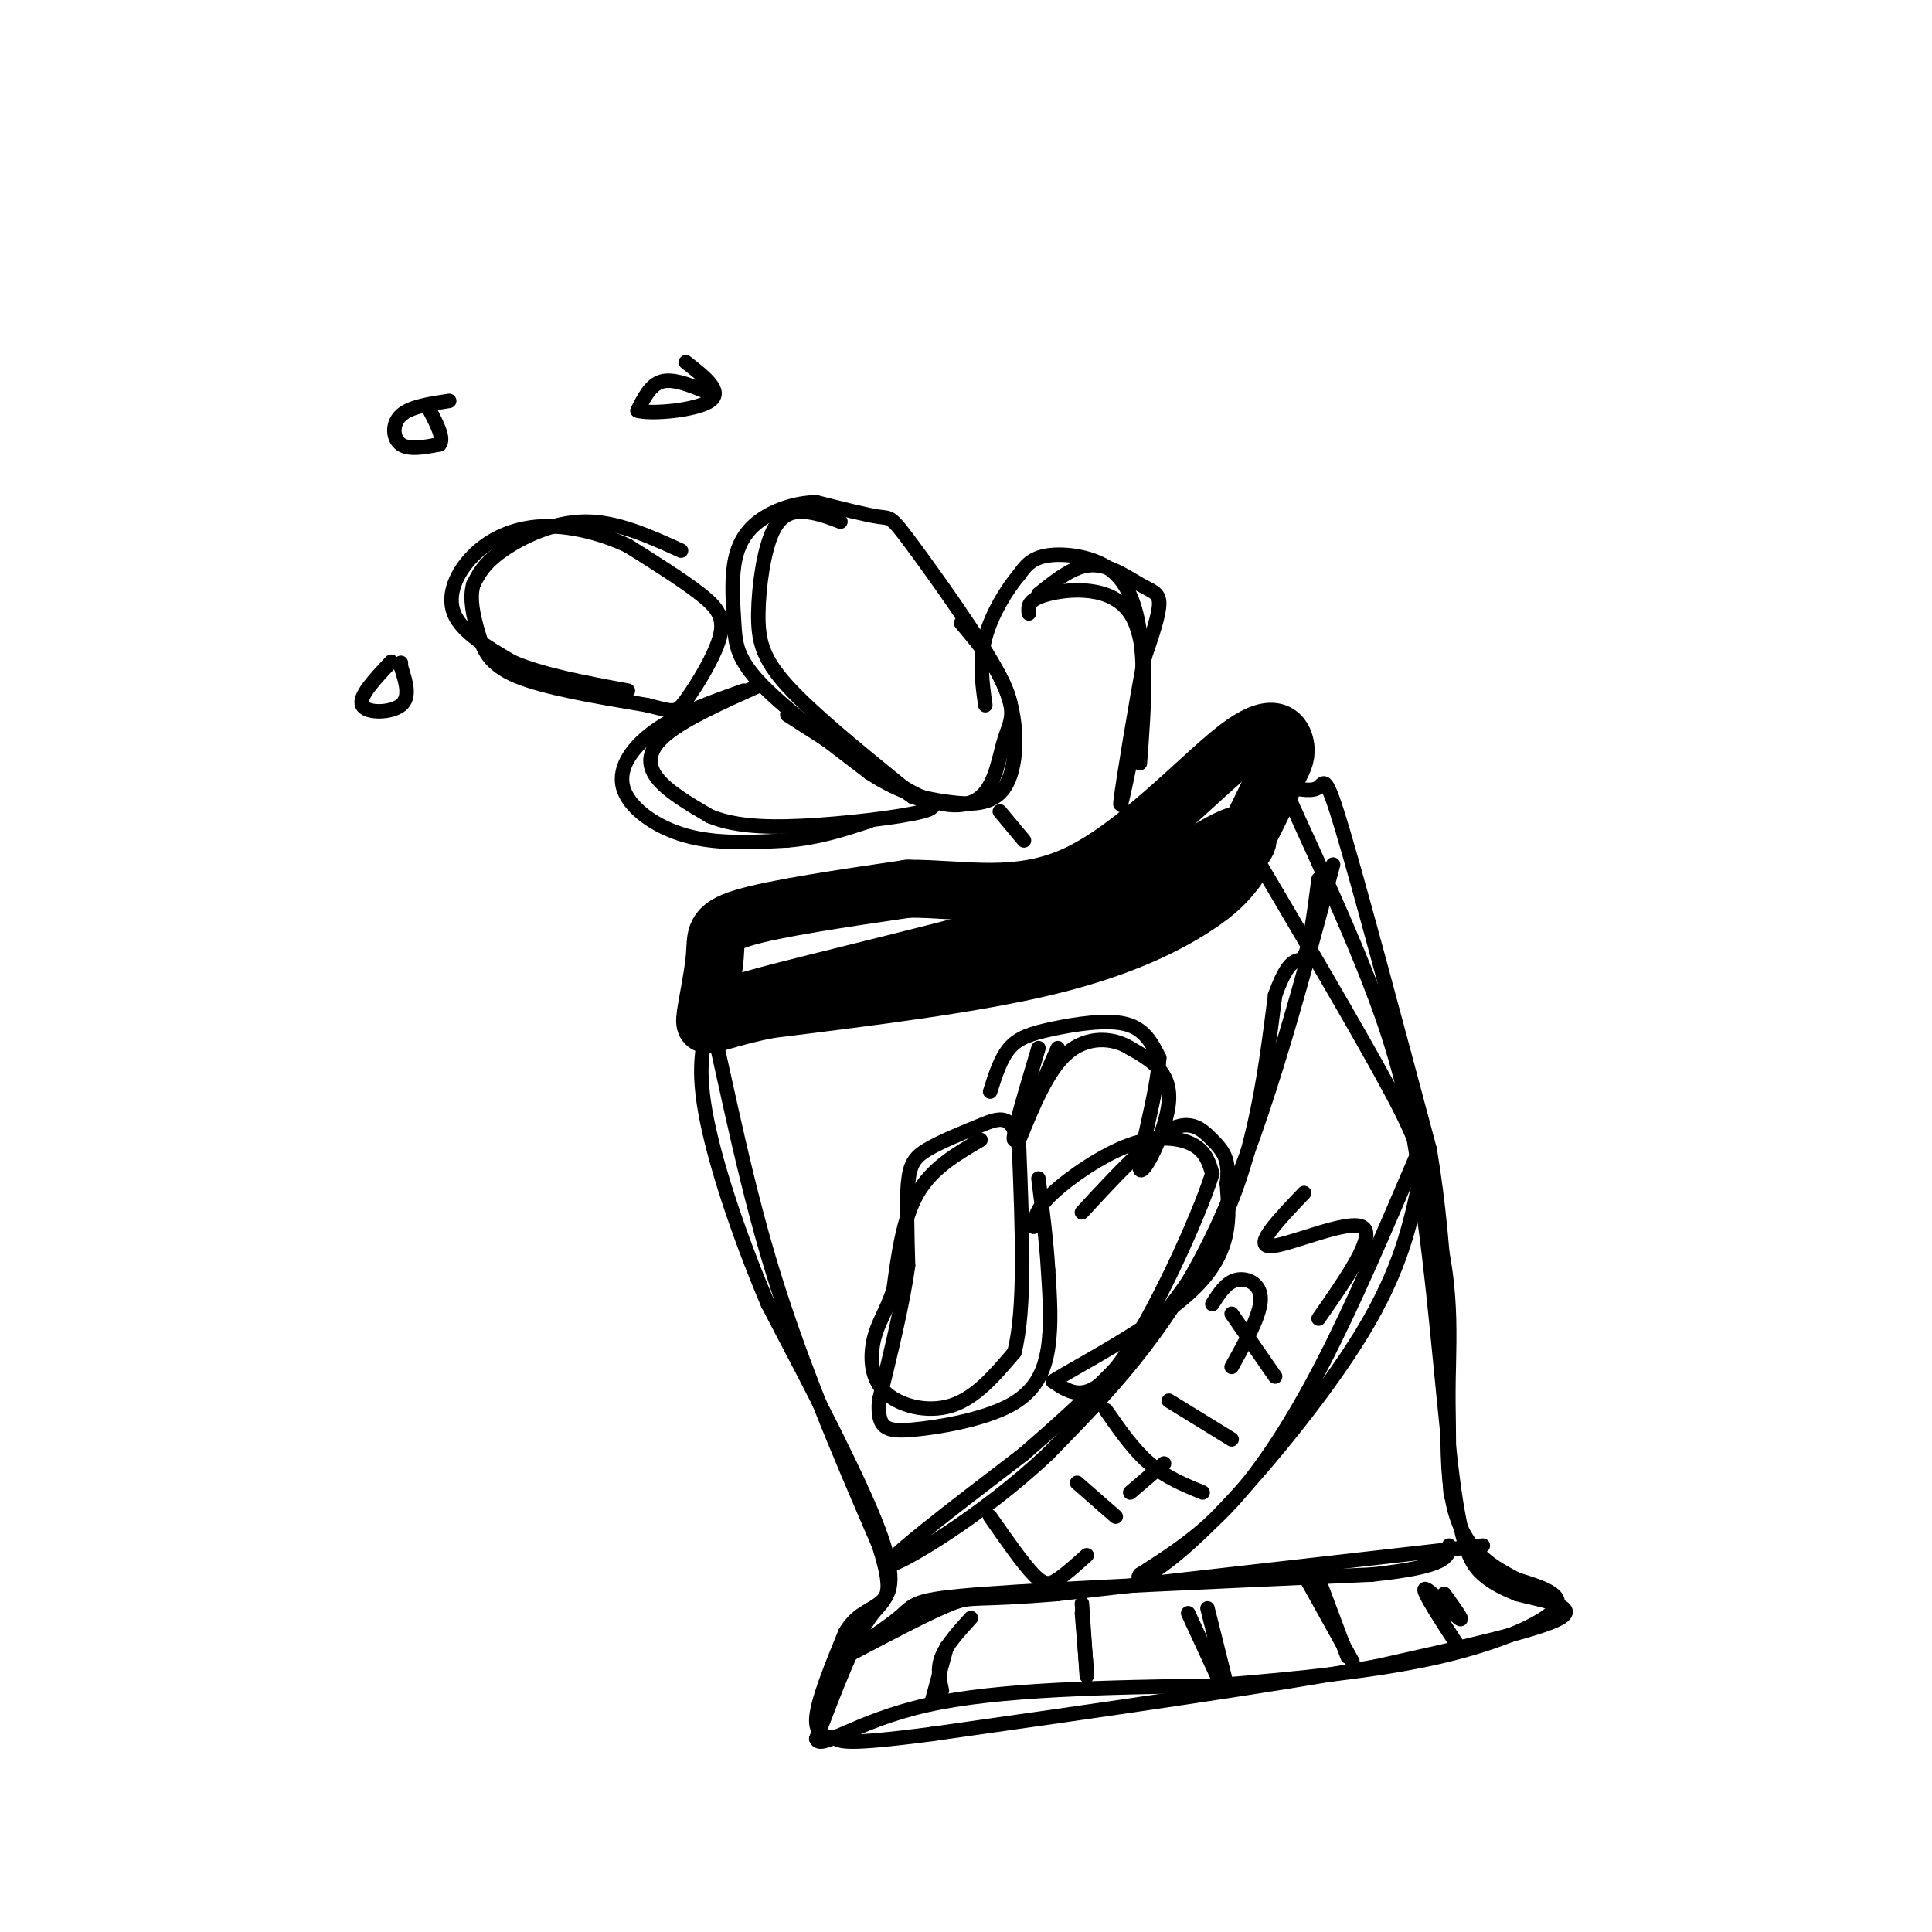 <svg viewBox='0 0 400 400' version='1.1' xmlns='http://www.w3.org/2000/svg' xmlns:xlink='http://www.w3.org/1999/xlink'><g fill='none' stroke='rgb(0,0,0)' stroke-width='12' stroke-linecap='round' stroke-linejoin='round'><path d='M256,180c-1.756,2.244 -3.511,4.489 -9,8c-5.489,3.511 -14.711,8.289 -30,12c-15.289,3.711 -36.644,6.356 -58,9'/><path d='M159,209c-12.051,2.525 -13.179,4.337 -13,2c0.179,-2.337 1.663,-8.821 2,-13c0.337,-4.179 -0.475,-6.051 6,-8c6.475,-1.949 20.238,-3.974 34,-6'/><path d='M188,184c11.349,-0.064 22.722,2.777 35,-3c12.278,-5.777 25.459,-20.171 33,-26c7.541,-5.829 9.440,-3.094 10,-1c0.560,2.094 -0.220,3.547 -1,5'/><path d='M265,159c-2.152,4.981 -7.030,14.933 -10,20c-2.970,5.067 -4.030,5.249 -9,8c-4.970,2.751 -13.848,8.072 -26,11c-12.152,2.928 -27.576,3.464 -43,4'/><path d='M177,202c6.321,-2.281 43.622,-9.982 63,-17c19.378,-7.018 20.833,-13.351 16,-12c-4.833,1.351 -15.952,10.386 -32,17c-16.048,6.614 -37.024,10.807 -58,15'/><path d='M166,205c-13.190,3.179 -17.167,3.625 -3,0c14.167,-3.625 46.476,-11.321 65,-17c18.524,-5.679 23.262,-9.339 28,-13'/></g>
<g fill='none' stroke='rgb(0,0,0)' stroke-width='3' stroke-linecap='round' stroke-linejoin='round'><path d='M267,159c-2.978,-3.644 -5.956,-7.289 -2,2c3.956,9.289 14.844,31.511 21,49c6.156,17.489 7.578,30.244 9,43'/><path d='M295,253c2.476,18.071 4.167,41.750 6,55c1.833,13.250 3.810,16.071 6,18c2.190,1.929 4.595,2.964 7,4'/><path d='M314,330c4.778,1.289 13.222,2.511 9,5c-4.222,2.489 -21.111,6.244 -38,10'/><path d='M285,345c-21.667,4.000 -56.833,9.000 -92,14'/><path d='M193,359c-18.452,2.417 -18.583,1.458 -20,1c-1.417,-0.458 -4.119,-0.417 -4,-4c0.119,-3.583 3.060,-10.792 6,-18'/><path d='M175,338c2.238,-3.810 4.833,-4.333 7,-6c2.167,-1.667 3.905,-4.476 0,-15c-3.905,-10.524 -13.452,-28.762 -23,-47'/><path d='M159,270c-6.511,-15.356 -11.289,-30.244 -13,-40c-1.711,-9.756 -0.356,-14.378 1,-19'/><path d='M147,211c1.800,5.267 5.800,27.933 12,49c6.200,21.067 14.600,40.533 23,60'/><path d='M182,320c3.622,11.556 1.178,10.444 -2,15c-3.178,4.556 -7.089,14.778 -11,25'/><path d='M169,360c0.778,2.511 8.222,-3.711 23,-7c14.778,-3.289 36.889,-3.644 59,-4'/><path d='M251,349c18.238,-1.452 34.333,-3.083 47,-6c12.667,-2.917 21.905,-7.119 24,-10c2.095,-2.881 -2.952,-4.440 -8,-6'/><path d='M314,327c-4.179,-2.321 -10.625,-5.125 -13,-15c-2.375,-9.875 -0.679,-26.821 -1,-39c-0.321,-12.179 -2.661,-19.589 -5,-27'/><path d='M295,246c-0.867,-6.111 -0.533,-7.889 -7,-20c-6.467,-12.111 -19.733,-34.556 -33,-57'/><path d='M267,163c2.378,0.467 4.756,0.933 6,0c1.244,-0.933 1.356,-3.267 5,9c3.644,12.267 10.822,39.133 18,66'/><path d='M296,238c3.667,21.833 3.833,43.417 4,65'/><path d='M300,303c0.667,11.000 0.333,6.000 0,1'/><path d='M307,320c0.000,0.000 -88.000,10.000 -88,10'/><path d='M219,330c-17.600,1.511 -17.600,0.289 -22,2c-4.400,1.711 -13.200,6.356 -22,11'/><path d='M175,343c-1.036,0.143 7.375,-5.000 11,-8c3.625,-3.000 2.464,-3.857 18,-5c15.536,-1.143 47.768,-2.571 80,-4'/><path d='M284,326c16.000,-1.667 16.000,-3.833 16,-6'/><path d='M196,341c0.000,0.000 -3.000,11.000 -3,11'/><path d='M201,335c-2.500,2.750 -5.000,5.500 -6,8c-1.000,2.500 -0.500,4.750 0,7'/><path d='M224,334c0.000,0.000 1.000,12.000 1,12'/><path d='M224,332c0.000,0.000 1.000,15.000 1,15'/><path d='M250,333c0.000,0.000 4.000,16.000 4,16'/><path d='M246,334c0.000,0.000 6.000,13.000 6,13'/><path d='M270,326c0.000,0.000 10.000,18.000 10,18'/><path d='M273,327c0.000,0.000 6.000,16.000 6,16'/><path d='M299,330c2.200,3.044 4.400,6.089 3,5c-1.400,-1.089 -6.400,-6.311 -7,-6c-0.600,0.311 3.200,6.156 7,12'/><path d='M276,179c-7.583,28.333 -15.167,56.667 -25,77c-9.833,20.333 -21.917,32.667 -34,45'/><path d='M217,301c-13.867,13.133 -31.533,23.467 -33,23c-1.467,-0.467 13.267,-11.733 28,-23'/><path d='M212,301c12.178,-10.556 28.622,-25.444 38,-42c9.378,-16.556 11.689,-34.778 14,-53'/><path d='M264,206c3.378,-9.311 4.822,-6.089 6,-8c1.178,-1.911 2.089,-8.956 3,-16'/><path d='M293,240c-6.333,14.844 -12.667,29.689 -19,42c-6.333,12.311 -12.667,22.089 -19,29c-6.333,6.911 -12.667,10.956 -19,15'/><path d='M236,326c-1.536,2.060 4.125,-0.292 14,-10c9.875,-9.708 23.964,-26.774 32,-40c8.036,-13.226 10.018,-22.613 12,-32'/><path d='M205,314c3.378,4.844 6.756,9.689 9,12c2.244,2.311 3.356,2.089 5,1c1.644,-1.089 3.822,-3.044 6,-5'/><path d='M223,307c0.000,0.000 8.000,7.000 8,7'/><path d='M229,292c2.833,4.083 5.667,8.167 9,11c3.333,2.833 7.167,4.417 11,6'/><path d='M241,303c0.000,0.000 -7.000,6.000 -7,6'/><path d='M242,290c0.000,0.000 13.000,8.000 13,8'/><path d='M255,272c0.000,0.000 9.000,13.000 9,13'/><path d='M251,270c1.422,-2.244 2.844,-4.489 5,-5c2.156,-0.511 5.044,0.711 5,4c-0.044,3.289 -3.022,8.644 -6,14'/><path d='M270,247c-5.267,5.511 -10.533,11.022 -7,11c3.533,-0.022 15.867,-5.578 19,-4c3.133,1.578 -2.933,10.289 -9,19'/><path d='M203,236c-5.000,2.917 -10.000,5.833 -13,11c-3.000,5.167 -4.000,12.583 -5,20'/><path d='M185,267c-1.619,4.775 -3.166,6.713 -4,10c-0.834,3.287 -0.955,7.923 2,11c2.955,3.077 8.987,4.593 14,3c5.013,-1.593 9.006,-6.297 13,-11'/><path d='M210,280c2.333,-8.833 1.667,-25.417 1,-42'/><path d='M211,238c-1.054,-7.876 -4.190,-6.565 -8,-5c-3.810,1.565 -8.295,3.383 -11,5c-2.705,1.617 -3.630,3.033 -4,7c-0.370,3.967 -0.185,10.483 0,17'/><path d='M188,262c-1.000,7.500 -3.500,17.750 -6,28'/><path d='M182,290c-0.427,5.853 1.504,6.486 7,6c5.496,-0.486 14.557,-2.093 20,-5c5.443,-2.907 7.270,-7.116 8,-12c0.730,-4.884 0.365,-10.442 0,-16'/><path d='M217,263c-0.333,-5.833 -1.167,-12.417 -2,-19'/><path d='M214,254c0.244,-1.863 0.488,-3.726 4,-7c3.512,-3.274 10.292,-7.958 16,-10c5.708,-2.042 10.345,-1.440 13,0c2.655,1.440 3.327,3.720 4,6'/><path d='M251,243c-2.978,9.422 -12.422,29.978 -19,39c-6.578,9.022 -10.289,6.511 -14,4'/><path d='M218,286c3.956,-2.622 20.844,-11.178 29,-19c8.156,-7.822 7.578,-14.911 7,-22'/><path d='M254,245c0.726,-5.119 -0.958,-6.917 -3,-9c-2.042,-2.083 -4.440,-4.452 -9,-2c-4.560,2.452 -11.280,9.726 -18,17'/><path d='M205,226c1.077,-3.423 2.155,-6.845 4,-9c1.845,-2.155 4.458,-3.042 9,-4c4.542,-0.958 11.012,-1.988 15,-1c3.988,0.988 5.494,3.994 7,7'/><path d='M240,219c-0.274,6.988 -4.458,20.958 -4,23c0.458,2.042 5.560,-7.845 6,-14c0.440,-6.155 -3.780,-8.577 -8,-11'/><path d='M234,217c-3.689,-2.289 -8.911,-2.511 -13,1c-4.089,3.511 -7.044,10.756 -10,18'/><path d='M215,217c-2.833,9.500 -5.667,19.000 -5,19c0.667,0.000 4.833,-9.500 9,-19'/><path d='M174,108c-2.266,-0.869 -4.533,-1.738 -7,-2c-2.467,-0.262 -5.136,0.085 -7,4c-1.864,3.915 -2.925,11.400 -3,17c-0.075,5.600 0.836,9.314 6,15c5.164,5.686 14.582,13.343 24,21'/><path d='M187,163c7.090,4.330 12.816,4.655 16,2c3.184,-2.655 3.825,-8.289 5,-12c1.175,-3.711 2.882,-5.500 -1,-13c-3.882,-7.500 -13.353,-20.712 -18,-27c-4.647,-6.288 -4.471,-5.654 -7,-6c-2.529,-0.346 -7.765,-1.673 -13,-3'/><path d='M169,104c-4.427,0.056 -8.996,1.694 -12,4c-3.004,2.306 -4.444,5.278 -5,9c-0.556,3.722 -0.226,8.194 0,12c0.226,3.806 0.350,6.944 5,12c4.650,5.056 13.825,12.028 23,19'/><path d='M180,160c6.502,4.244 11.258,5.354 16,6c4.742,0.646 9.469,0.828 12,-3c2.531,-3.828 2.866,-11.665 1,-18c-1.866,-6.335 -5.933,-11.167 -10,-16'/><path d='M157,142c-7.556,3.400 -15.111,6.800 -19,10c-3.889,3.200 -4.111,6.200 -2,9c2.111,2.800 6.556,5.400 11,8'/><path d='M147,169c4.488,1.833 10.208,2.417 19,2c8.792,-0.417 20.655,-1.833 25,-3c4.345,-1.167 1.173,-2.083 -2,-3'/><path d='M189,165c-4.667,-3.333 -15.333,-10.167 -26,-17'/><path d='M154,143c-6.554,2.315 -13.107,4.631 -18,8c-4.893,3.369 -8.125,7.792 -7,12c1.125,4.208 6.607,8.202 13,10c6.393,1.798 13.696,1.399 21,1'/><path d='M163,174c6.333,-0.500 11.667,-2.250 17,-4'/><path d='M215,123c3.655,-2.935 7.310,-5.869 11,-6c3.690,-0.131 7.417,2.542 10,4c2.583,1.458 4.024,1.702 4,4c-0.024,2.298 -1.512,6.649 -3,11'/><path d='M237,136c-1.756,9.178 -4.644,26.622 -5,30c-0.356,3.378 1.822,-7.311 4,-18'/><path d='M236,148c0.794,-5.907 0.780,-11.676 0,-17c-0.780,-5.324 -2.325,-10.203 -6,-13c-3.675,-2.797 -9.478,-3.514 -13,-3c-3.522,0.514 -4.761,2.257 -6,4'/><path d='M211,119c-2.489,2.889 -5.711,8.111 -7,13c-1.289,4.889 -0.644,9.444 0,14'/><path d='M207,168c0.000,0.000 5.000,6.000 5,6'/><path d='M213,127c-0.156,-1.444 -0.311,-2.889 4,-4c4.311,-1.111 13.089,-1.889 17,4c3.911,5.889 2.956,18.444 2,31'/><path d='M141,114c-6.689,-3.044 -13.378,-6.089 -20,-6c-6.622,0.089 -13.178,3.311 -17,6c-3.822,2.689 -4.911,4.844 -6,7'/><path d='M98,121c-0.857,2.881 0.000,6.583 1,10c1.000,3.417 2.143,6.548 8,9c5.857,2.452 16.429,4.226 27,6'/><path d='M134,146c5.549,1.378 5.920,1.823 8,-1c2.080,-2.823 5.868,-8.914 7,-13c1.132,-4.086 -0.391,-6.167 -4,-9c-3.609,-2.833 -9.305,-6.416 -15,-10'/><path d='M130,113c-5.651,-2.657 -12.278,-4.300 -18,-4c-5.722,0.300 -10.541,2.542 -14,6c-3.459,3.458 -5.560,8.131 -4,12c1.560,3.869 6.780,6.935 12,10'/><path d='M106,137c6.000,2.667 15.000,4.333 24,6'/><path d='M146,81c-3.333,-1.333 -6.667,-2.667 -9,-2c-2.333,0.667 -3.667,3.333 -5,6'/><path d='M132,85c2.778,0.844 12.222,-0.044 15,-2c2.778,-1.956 -1.111,-4.978 -5,-8'/><path d='M93,83c-4.044,0.600 -8.089,1.200 -10,3c-1.911,1.800 -1.689,4.800 0,6c1.689,1.200 4.844,0.600 8,0'/><path d='M91,92c1.000,-1.167 -0.500,-4.083 -2,-7'/><path d='M81,137c-3.422,3.622 -6.844,7.244 -6,9c0.844,1.756 5.956,1.644 8,0c2.044,-1.644 1.022,-4.822 0,-8'/><path d='M83,138c0.000,-1.333 0.000,-0.667 0,0'/></g>
</svg>